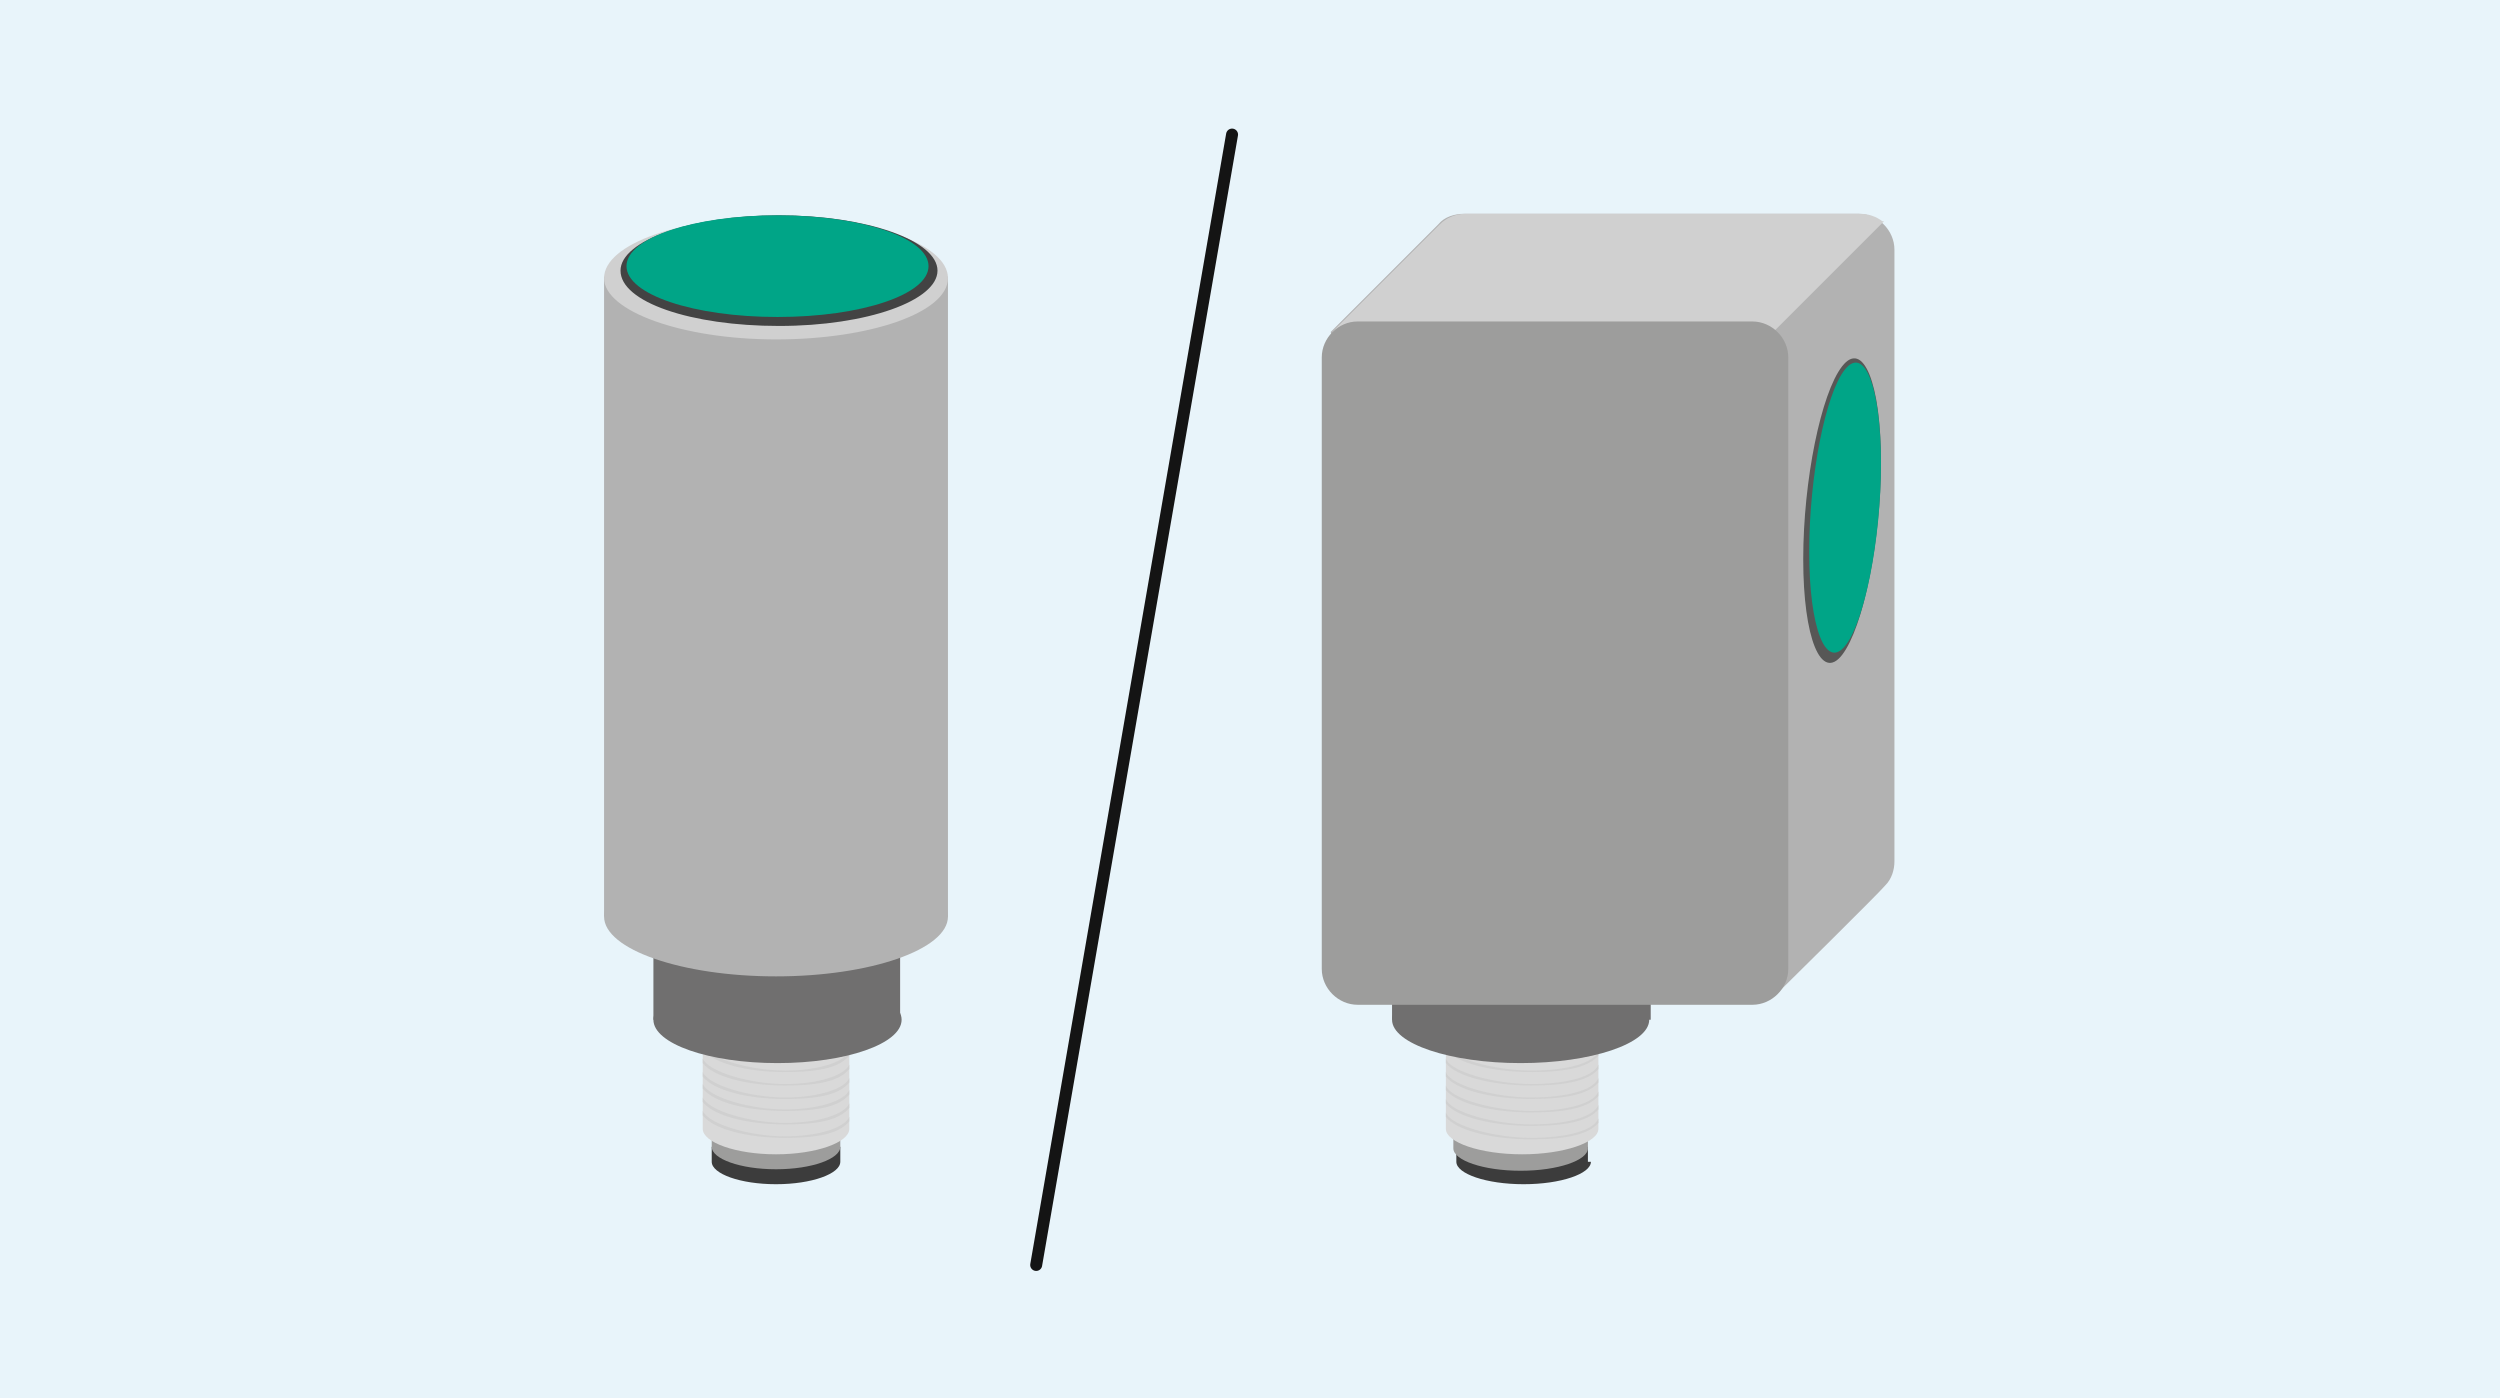 <?xml version="1.0" encoding="UTF-8"?><svg xmlns="http://www.w3.org/2000/svg" version="1.1" xmlns:xlink="http://www.w3.org/1999/xlink" viewBox="0 0 167.2 93.5"><defs><clipPath id="clippath"><rect x="40.4" y="14.4" width="23" height="64.8" fill="none"/></clipPath><clipPath id="clippath-1"><rect x="40.4" y="14.4" width="23" height="64.8" fill="none"/></clipPath><clipPath id="clippath-2"><rect x="40.4" y="14.4" width="23" height="64.8" fill="none"/></clipPath><clipPath id="clippath-3"><rect x="47" y="74.3" width="9.8" height="1.9" fill="none"/></clipPath><clipPath id="clippath-4"><rect x="47" y="73.4" width="9.8" height="1.9" fill="none"/></clipPath><clipPath id="clippath-5"><rect x="47" y="72.5" width="9.8" height="1.9" fill="none"/></clipPath><clipPath id="clippath-6"><rect x="47" y="71.7" width="9.8" height="1.9" fill="none"/></clipPath><clipPath id="clippath-7"><rect x="47" y="70.8" width="9.8" height="1.9" fill="none"/></clipPath><clipPath id="clippath-8"><rect x="47" y="69.9" width="9.8" height="1.9" fill="none"/></clipPath><clipPath id="clippath-9"><rect x="47" y="69" width="9.8" height="1.9" fill="none"/></clipPath><clipPath id="clippath-10"><rect x="47" y="68.2" width="9.8" height="1.9" fill="none"/></clipPath><clipPath id="clippath-11"><rect x="47" y="67.3" width="9.8" height="1.9" fill="none"/></clipPath><clipPath id="clippath-12"><rect x="88.3" y="14.3" width="38.5" height="64.9" fill="none"/></clipPath><clipPath id="clippath-13"><rect x="88.3" y="14.3" width="38.5" height="64.9" fill="none"/></clipPath><clipPath id="clippath-14"><rect x="88.3" y="14.3" width="38.5" height="64.9" fill="none"/></clipPath><clipPath id="clippath-15"><rect x="96.7" y="74.4" width="10.2" height="1.9" fill="none"/></clipPath><clipPath id="clippath-16"><rect x="96.7" y="73.5" width="10.2" height="1.9" fill="none"/></clipPath><clipPath id="clippath-17"><rect x="96.7" y="72.6" width="10.2" height="1.9" fill="none"/></clipPath><clipPath id="clippath-18"><rect x="96.7" y="71.7" width="10.2" height="1.9" fill="none"/></clipPath><clipPath id="clippath-19"><rect x="96.7" y="70.8" width="10.2" height="1.9" fill="none"/></clipPath><clipPath id="clippath-20"><rect x="96.7" y="70" width="10.2" height="1.9" fill="none"/></clipPath><clipPath id="clippath-21"><rect x="96.7" y="69.1" width="10.2" height="1.9" fill="none"/></clipPath><clipPath id="clippath-22"><rect x="96.7" y="68.2" width="10.2" height="1.9" fill="none"/></clipPath><clipPath id="clippath-23"><rect x="96.7" y="67.3" width="10.2" height="1.9" fill="none"/></clipPath></defs><!--Generator: Adobe Illustrator 28.7.2, SVG Export Plug-In . SVG Version: 1.2.0 Build 154)--><g><g id="Ebene_1"><g isolation="isolate"><g id="BG"><rect y="0" width="167.2" height="93.5" fill="#e8f4fa"/></g><g id="Illu"><g id="Bildmaterial_2"><g clip-path="url(#clippath)"><g clip-path="url(#clippath-1)"><g clip-path="url(#clippath-2)"><g><path d="M56.2,77.7v-1h-1c-.8-.3-2-.5-3.3-.5s-2.5.2-3.3.5h-1v1c0,.8,1.9,1.5,4.3,1.5s4.3-.7,4.3-1.5h0Z" fill="#3c3c3c"/><path d="M56.2,76.7v-1.3h-2.1c-.6-.1-1.4-.2-2.2-.2s-1.6,0-2.2.2h-2.1v1.3c0,.8,1.9,1.5,4.3,1.5s4.3-.7,4.3-1.5h0Z" fill="#9d9d9c"/><path d="M47,67.8v7.7c0,.9,2.2,1.7,4.9,1.7s4.9-.8,4.9-1.7h0v-7.7h-9.8Z" fill="#d9d9d9"/><g mix-blend-mode="multiply"><g clip-path="url(#clippath-3)"><path d="M56.8,74.7c-.3.7-2,1.3-4.3,1.3s-5.1-.8-5.5-1.7h0v.3c.7.9,2.9,1.5,5.5,1.5s3.7-.4,4.3-1.1v-.3Z" fill="#d0d0d0"/></g></g><g mix-blend-mode="multiply"><g clip-path="url(#clippath-4)"><path d="M56.8,73.8c-.3.7-2,1.3-4.3,1.3s-5.1-.8-5.5-1.7h0v.3c.7.9,2.9,1.5,5.5,1.5s3.7-.4,4.3-1.1v-.3Z" fill="#d0d0d0"/></g></g><g mix-blend-mode="multiply"><g clip-path="url(#clippath-5)"><path d="M56.8,72.9c-.3.7-2,1.3-4.3,1.3s-5.1-.8-5.5-1.7h0v.3c.7.9,2.9,1.5,5.5,1.5s3.7-.4,4.3-1.1v-.3Z" fill="#d0d0d0"/></g></g><g mix-blend-mode="multiply"><g clip-path="url(#clippath-6)"><path d="M56.8,72.1c-.3.7-2,1.3-4.3,1.3s-5.1-.8-5.5-1.7h0v.3c.7.9,2.9,1.5,5.5,1.5s3.7-.4,4.3-1.1v-.3Z" fill="#d0d0d0"/></g></g><g mix-blend-mode="multiply"><g clip-path="url(#clippath-7)"><path d="M56.8,71.2c-.3.7-2,1.3-4.3,1.3s-5.1-.8-5.5-1.7h0v.3c.7.9,2.9,1.5,5.5,1.5s3.7-.4,4.3-1.1v-.3Z" fill="#d0d0d0"/></g></g><g mix-blend-mode="multiply"><g clip-path="url(#clippath-8)"><path d="M56.8,70.3c-.3.7-2,1.3-4.3,1.3s-5.1-.8-5.5-1.7h0v.3c.7.9,2.9,1.5,5.5,1.5s3.7-.4,4.3-1.1v-.3Z" fill="#d0d0d0"/></g></g><g mix-blend-mode="multiply"><g clip-path="url(#clippath-9)"><path d="M56.8,69.4c-.3.7-2,1.3-4.3,1.3s-5.1-.8-5.5-1.7h0v.3c.7.9,2.9,1.5,5.5,1.5s3.7-.4,4.3-1.1v-.3Z" fill="#c6c6c6"/></g></g><g mix-blend-mode="multiply"><g clip-path="url(#clippath-10)"><path d="M56.8,68.5c-.3.7-2,1.3-4.3,1.3s-5.1-.8-5.5-1.7h0v.3c.7.9,2.9,1.5,5.5,1.5s3.7-.4,4.3-1.1v-.3Z" fill="#c6c6c6"/></g></g><g mix-blend-mode="multiply"><g clip-path="url(#clippath-11)"><path d="M56.8,67.7c-.3.7-2,1.3-4.3,1.3s-5.1-.8-5.5-1.7h0v.3c.7.9,2.9,1.5,5.5,1.5s3.7-.4,4.3-1.1v-.3Z" fill="#c6c6c6"/></g></g><rect x="43.7" y="56.1" width="16.5" height="12.1" fill="#706f6f"/><path d="M43.7,68.2c0-1.6,3.7-2.9,8.3-2.9s8.3,1.3,8.3,2.9-3.7,2.9-8.3,2.9-8.3-1.3-8.3-2.9" fill="#706f6f"/><path d="M40.4,61.3c0,2.2,5.2,4,11.5,4s11.5-1.8,11.5-4-5.2-4-11.5-4-11.5,1.8-11.5,4" fill="#b2b2b2"/><rect x="40.4" y="18.5" width="23" height="42.8" fill="#b2b2b2"/><path d="M40.4,18.6c0,2.2,5.2,4.1,11.5,4.1s11.5-1.8,11.5-4.1-5.2-4.1-11.5-4.1-11.5,1.8-11.5,4.1" fill="#d0d0d0"/><path d="M41.5,18.1c0,2.1,4.7,3.7,10.6,3.7s10.6-1.7,10.6-3.7-4.7-3.7-10.6-3.7-10.6,1.7-10.6,3.7" fill="#434343"/><path d="M41.9,17.8c0,1.9,4.5,3.4,10.1,3.4s10.1-1.5,10.1-3.4-4.5-3.4-10.1-3.4-10.1,1.5-10.1,3.4" fill="#00a587"/></g></g></g></g></g><g id="Bildmaterial_1"><g clip-path="url(#clippath-12)"><g clip-path="url(#clippath-13)"><g clip-path="url(#clippath-14)"><g><path d="M106.2,77.7v-1h-1c-.8-.3-2-.5-3.4-.5s-2.6.2-3.4.5h-1v1c0,.8,2,1.5,4.5,1.5s4.5-.7,4.5-1.5h-.2Z" fill="#3c3c3c"/><path d="M106.2,76.8v-1.3h-2.2c-.7-.1-1.5-.2-2.3-.2s-1.6,0-2.3.2h-2.2v1.3c0,.8,2,1.5,4.5,1.5s4.5-.7,4.5-1.5h0" fill="#9d9d9c"/><path d="M96.7,67.8v7.7c0,.9,2.3,1.7,5.1,1.7s5.1-.8,5.1-1.7v-7.7h-10.2Z" fill="#d9d9d9"/><g mix-blend-mode="multiply"><g clip-path="url(#clippath-15)"><path d="M106.9,74.8c-.3.8-2.1,1.3-4.5,1.3s-5.4-.8-5.7-1.7h0v.3c.7.9,3.1,1.5,5.7,1.5s3.9-.4,4.5-1.1v-.3Z" fill="#d0d0d0"/></g></g><g mix-blend-mode="multiply"><g clip-path="url(#clippath-16)"><path d="M106.9,73.9c-.3.8-2.1,1.3-4.5,1.3s-5.4-.8-5.7-1.7h0v.3c.7.9,3.1,1.5,5.7,1.5s3.9-.4,4.5-1.1v-.3Z" fill="#d0d0d0"/></g></g><g mix-blend-mode="multiply"><g clip-path="url(#clippath-17)"><path d="M106.9,73c-.3.8-2.1,1.3-4.5,1.3s-5.4-.8-5.7-1.7h0v.3c.7.9,3.1,1.5,5.7,1.5s3.9-.4,4.5-1.1v-.3Z" fill="#d0d0d0"/></g></g><g mix-blend-mode="multiply"><g clip-path="url(#clippath-18)"><path d="M106.9,72.1c-.3.8-2.1,1.3-4.5,1.3s-5.4-.8-5.7-1.7h0v.3c.7.9,3.1,1.5,5.7,1.5s3.9-.4,4.5-1.1v-.3Z" fill="#d0d0d0"/></g></g><g mix-blend-mode="multiply"><g clip-path="url(#clippath-19)"><path d="M106.9,71.2c-.3.8-2.1,1.3-4.5,1.3s-5.4-.8-5.7-1.7h0v.3c.7.9,3.1,1.5,5.7,1.5s3.9-.4,4.5-1.1v-.3Z" fill="#d0d0d0"/></g></g><g mix-blend-mode="multiply"><g clip-path="url(#clippath-20)"><path d="M106.9,70.3c-.3.8-2.1,1.3-4.5,1.3s-5.4-.8-5.7-1.7h0v.3c.7.9,3.1,1.5,5.7,1.5s3.9-.4,4.5-1.1v-.3Z" fill="#d0d0d0"/></g></g><g mix-blend-mode="multiply"><g clip-path="url(#clippath-21)"><path d="M106.9,69.5c-.3.8-2.1,1.3-4.5,1.3s-5.4-.8-5.7-1.7h0v.3c.7.9,3.1,1.5,5.7,1.5s3.9-.4,4.5-1.1v-.3Z" fill="#c6c6c6"/></g></g><g mix-blend-mode="multiply"><g clip-path="url(#clippath-22)"><path d="M106.9,68.6c-.3.8-2.1,1.3-4.5,1.3s-5.4-.8-5.7-1.7h0v.3c.7.9,3.1,1.5,5.7,1.5s3.9-.4,4.5-1.1v-.3Z" fill="#c6c6c6"/></g></g><g mix-blend-mode="multiply"><g clip-path="url(#clippath-23)"><path d="M106.9,67.7c-.3.8-2.1,1.3-4.5,1.3s-5.4-.8-5.7-1.7h0v.3c.7.9,3.1,1.5,5.7,1.5s3.9-.4,4.5-1.1v-.3Z" fill="#c6c6c6"/></g></g><rect x="93.1" y="56.1" width="17.3" height="12.1" fill="#706f6f"/><path d="M93.1,68.2c0-1.6,3.9-2.9,8.6-2.9s8.6,1.3,8.6,2.9-3.9,2.9-8.6,2.9-8.6-1.3-8.6-2.9" fill="#706f6f"/><path d="M118.9,66.4l-21-8.9c-1.3,0-2.4-1.1-2.4-2.4l-6.5-32.9s6.8-6.8,7.2-7.2c.4-.5,1.1-.7,1.7-.7h26.4c1.3,0,2.4,1.1,2.4,2.4v40.9c0,.6-.2,1.2-.6,1.6-.4.5-7.2,7.2-7.2,7.2" fill="#b2b2b2"/><path d="M125.9,14.8c-.4-.3-.9-.5-1.5-.5h-26.4c-.7,0-1.3.3-1.7.7-.4.4-7.2,7.2-7.2,7.2l.5,2.7h26.3l10.1-10.1h-.1Z" fill="#d0d0d0"/><path d="M117.2,67.2h-26.4c-1.3,0-2.4-1.1-2.4-2.4V23.9c0-1.3,1.1-2.4,2.4-2.4h26.4c1.3,0,2.4,1.1,2.4,2.4v40.9c0,1.3-1.1,2.4-2.4,2.4" fill="#9d9d9c"/><path d="M123.2,24.5c-1.4,1.8-2.6,7.6-2.6,12.9s1.2,8.2,2.6,6.4,2.6-7.6,2.6-12.9-1.2-8.2-2.6-6.4" fill="#575756"/><path d="M123.4,24.7c-1.3,1.6-2.4,7.1-2.4,12.2s1.1,7.9,2.4,6.3c1.3-1.6,2.4-7.1,2.4-12.2s-1.1-7.9-2.4-6.3" fill="#00a587"/></g></g></g></g></g><line x1="69.3" y1="84.6" x2="82.4" y2="9" fill="none" stroke="#141414" stroke-linecap="round" stroke-miterlimit="10" stroke-width=".8"/></g></g></g></g></svg>